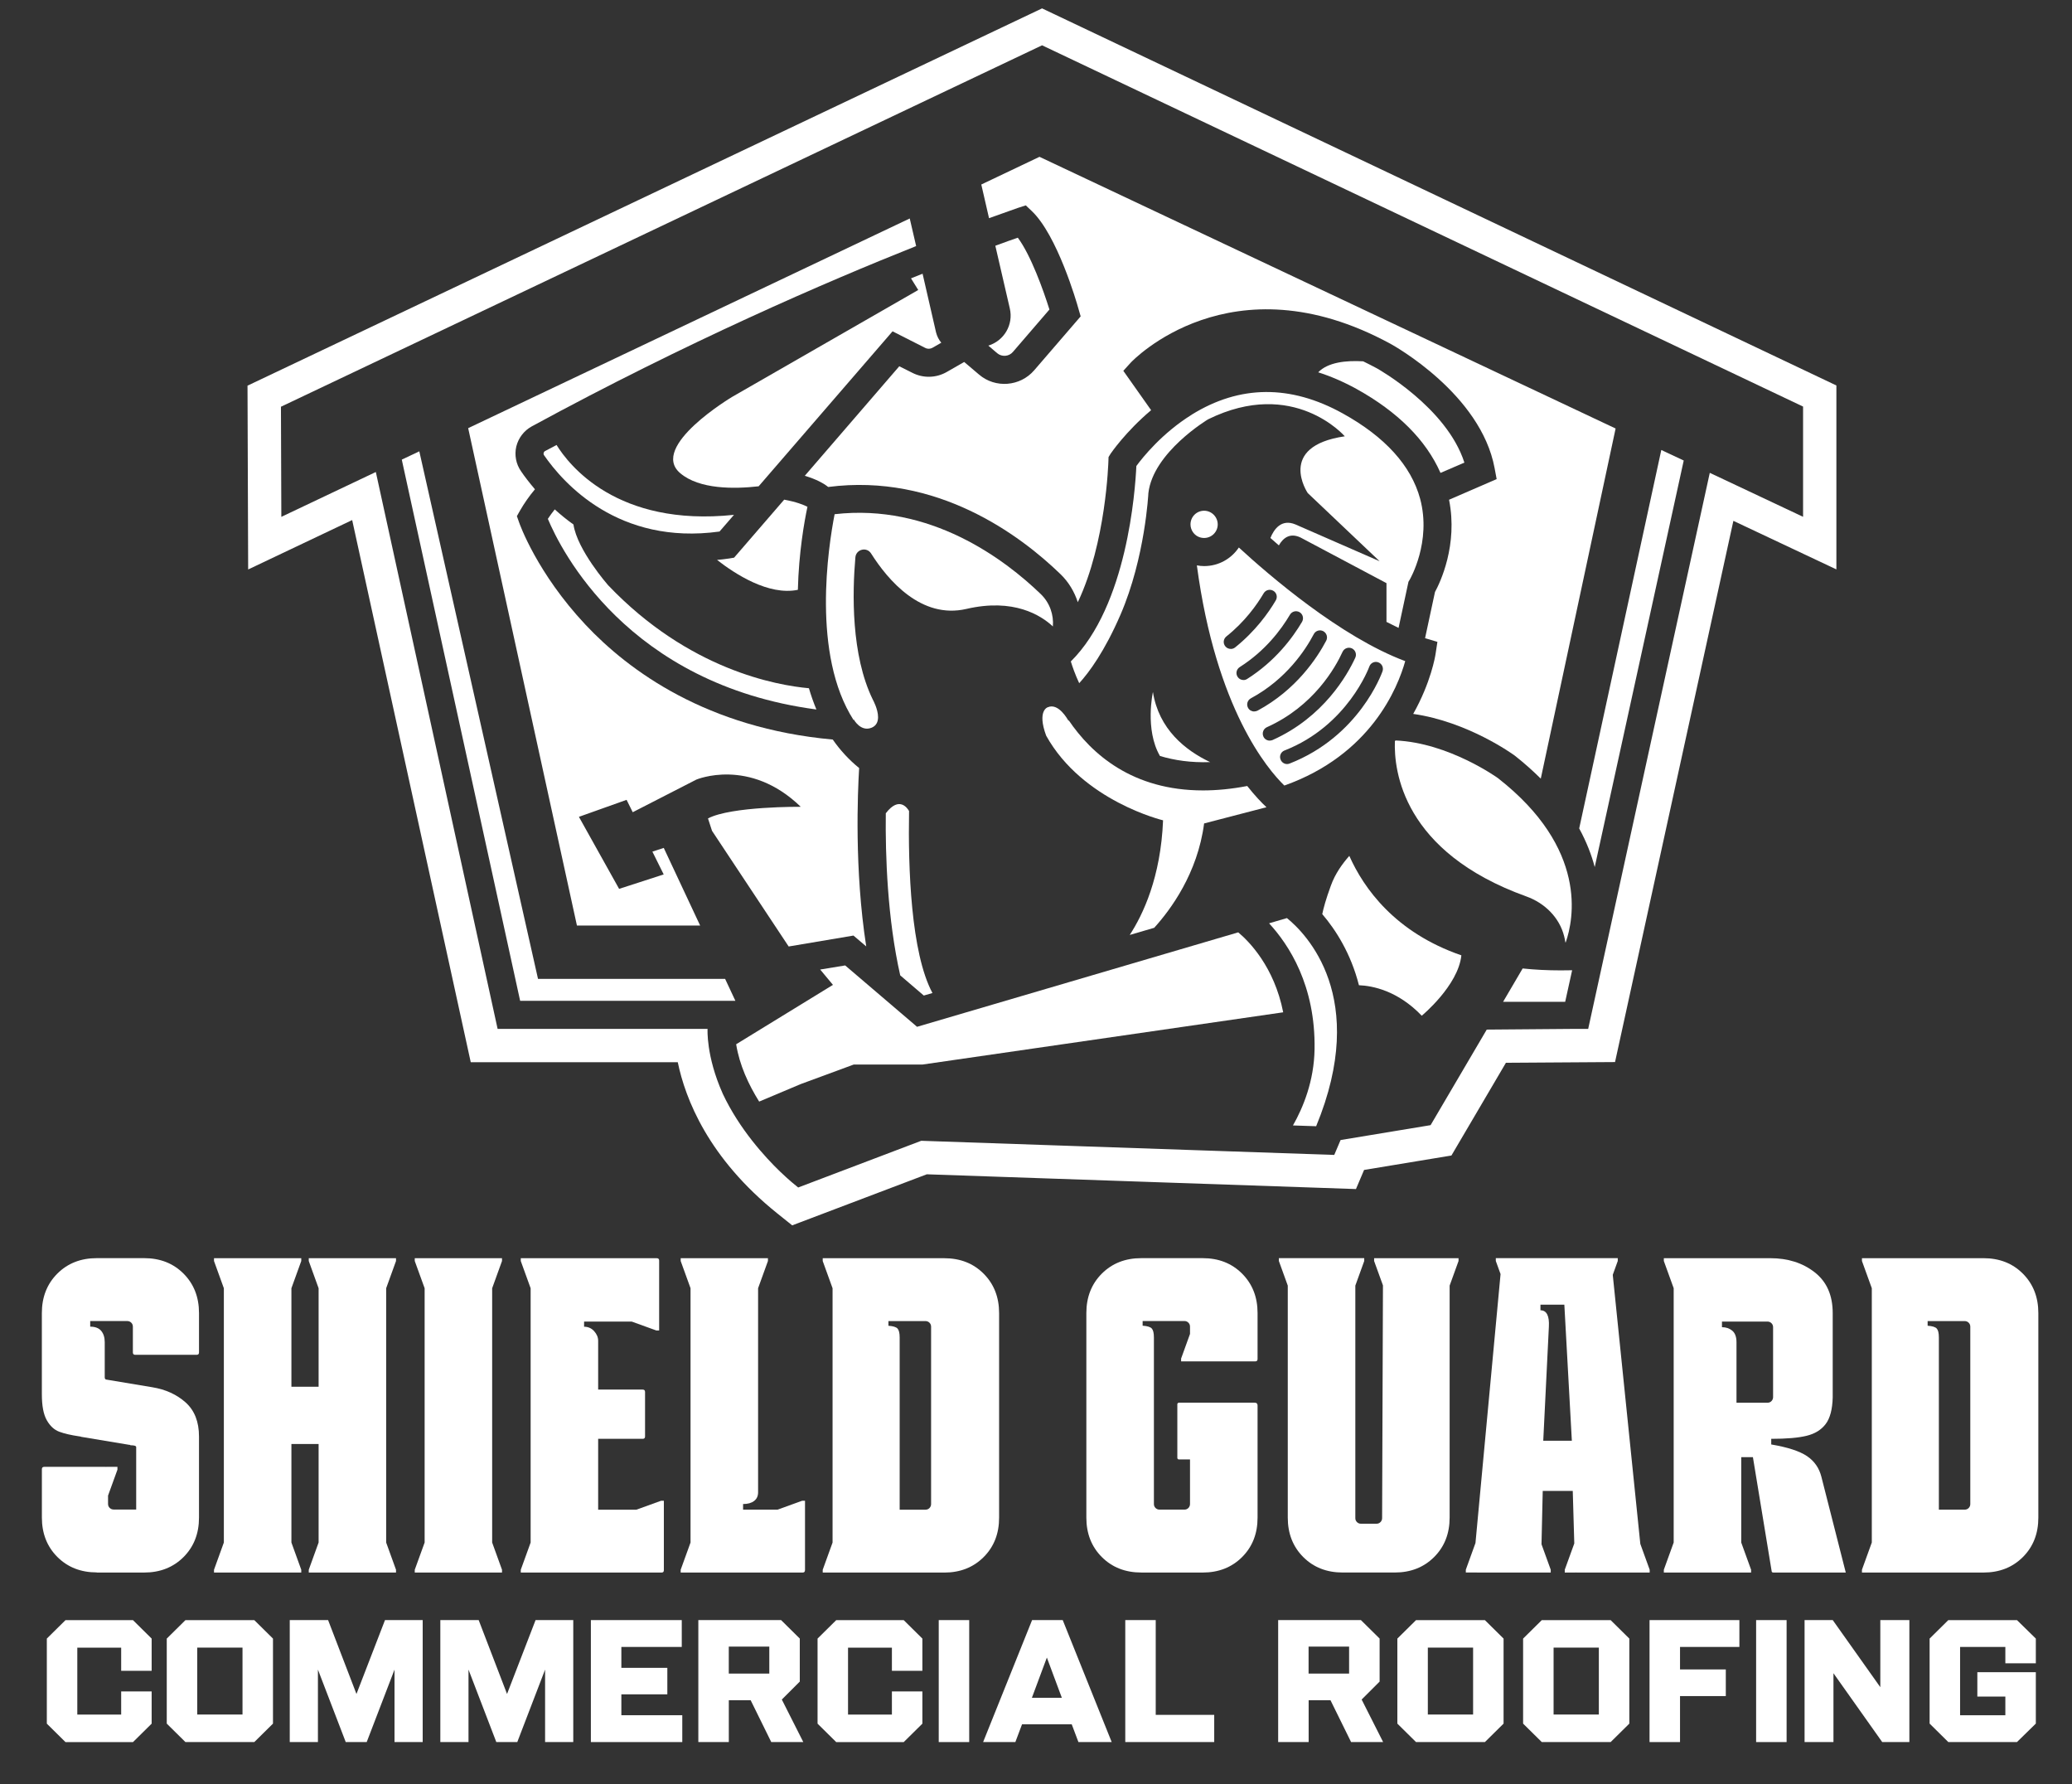 <?xml version="1.0" encoding="UTF-8"?><svg id="Layer_1" xmlns="http://www.w3.org/2000/svg" xmlns:xlink="http://www.w3.org/1999/xlink" viewBox="0 0 637.65 548.99"><rect x="0" y="0" width="637.65" height="548.99" fill="#333333" stroke="none"/><defs><style>.cls-1{fill:none;}.cls-2{fill:#0082ca;}.cls-3{clip-path:url(#clippath-1);}.cls-4{fill:#fff;}.cls-5{clip-path:url(#clippath);}</style><clipPath id="clippath"><rect class="cls-1" x="-4.64" y="628.03" width="1039.74" height="279.62"/></clipPath><clipPath id="clippath-1"><rect class="cls-1" width="637.65" height="548.99"/></clipPath></defs><g class="cls-5"><path class="cls-4" d="M187.78,159.65s-2.57.74-.39,6.67c8.54,15.35,27.41,19.84,27.41,19.84-.54,13.35-4.7,22.09-7.81,26.86l5.74-1.67c3.8-4.19,10.17-12.73,11.7-24.46l14.62-3.8c-1.08-1.01-2.65-2.62-4.51-4.98-3.72.71-7.19,1.04-10.37,1.04-16.51,0-26.12-8.48-31.53-16.51l.03.26c-.22-.42-2.39-4.34-4.88-3.26Z"/><path class="cls-4" d="M221.55,91.07c-7.01,4.36-11.56,10.08-13.01,12.04-.26,5.7-2.15,32.74-15.36,45.81.39,1.24,1.01,3.04,1.97,5.1,2.33-2.54,5.95-7.44,9.67-16.04,5.81-13.44,6.54-28.52,6.54-28.52,1.12-9.58,14-17.28,14-17.28,20.07-9.87,32.04,3.98,32.04,3.98-16.11,2.36-8.68,13.3-8.68,13.3l16.85,15.98-19.75-8.63c-3.3-1.36-5.04,1.15-5.86,3.18.63.56,1.29,1.13,1.98,1.74.95-1.64,2.53-3.05,5.08-1.84l20.15,10.7v9.08c.96.5,1.91.96,2.84,1.41l2.33-10.82.3-.5c.03-.08,5.16-8.8,2.43-18.97-2.11-7.75-8.22-14.49-18.14-19.98-12.26-6.79-24.17-6.68-35.39.28Z"/><path class="cls-4" d="M279.85,104.72l5.6-2.42c-4.15-12.96-20.37-22.01-20.54-22.11-1.09-.59-2.15-1.12-3.19-1.63-3.98-.23-8.25.2-10.54,2.57,2.88.91,5.86,2.19,8.94,3.88,9.77,5.41,16.34,12.03,19.73,19.7Z"/><path class="cls-4" d="M186.43-4.14L.17,84.28l.15,43.08,24.38-11.58,27.79,127.07h48.54c1.77,8.57,7.16,22.48,23.35,35.45l3.47,2.79,31.56-11.97,100.6,3.46,1.91-4.48,20.48-3.38,12.77-21.73,25.58-.17,27.75-126.85,24.15,11.38v-43.11L186.43-4.14ZM364.84,115.02l-21.87-10.31-28.51,130.32h-3.12l-20.66.17-13.16,22.4-21.1,3.49-1.49,3.49-96.82-3.32-28.85,10.94-1.47-1.21s-.06-.05-.11-.09c-.08-.06-.16-.12-.26-.23-.16-.12-.37-.31-.62-.54-.14-.11-.3-.25-.45-.4-.39-.36-.84-.78-1.35-1.26-3.5-3.38-9.52-9.92-13.42-18.23-.02-.02-.03-.05-.03-.08-3.92-8.79-3.53-15.13-3.53-15.13h-49.22L30.24,104.51l-22.15,10.51-.09-25.81L186.43,4.51l178.41,84.67v25.84Z"/><path class="cls-4" d="M212.43,156.08s-1.95,8.79,1.64,14.99c3.38,1.02,7.27,1.6,11.77,1.44-5.83-2.76-12.03-7.72-13.41-16.43Z"/><path class="cls-4" d="M224.43,119.98c1.77,0,3.19-1.43,3.19-3.18s-1.43-3.21-3.19-3.21-3.19,1.43-3.19,3.21c0,.7.23,1.35.62,1.88h.02v.02c.57.79,1.5,1.29,2.56,1.29Z"/><path class="cls-4" d="M133.53,160.17c-.67-1.61-1.26-3.29-1.75-4.98-7.47-.67-28.17-4.28-47.09-24.17,0,0-7.22-8.23-8.11-14.21-1.61-1.13-3.05-2.34-4.39-3.53-.59.74-1.12,1.46-1.61,2.22,3.01,7.18,18.59,38.77,62.95,44.68Z"/><path class="cls-4" d="M157.4,61.86l-43.59,25.03s-19.55,11.64-12.22,17.89c4.5,3.83,12.7,3.74,18.4,3.08l31.39-36.32,7.61,3.86c.57.31,1.27.28,1.81-.05l2-1.15c-.57-.67-.99-1.49-1.22-2.4l-3.16-13.77c-.9.34-1.8.71-2.71,1.09l1.69,2.73Z"/><path class="cls-4" d="M114.23,124.6l-1.18.2c-.96.15-1.88.23-2.81.33,4.17,3.26,12.08,8.43,18.94,7.01.22-8.7,1.52-16.04,2.25-19.45-.88-.47-2.56-1.13-5.46-1.67l-11.75,13.59Z"/><path class="cls-4" d="M106.28,210.8l-8.53-18.18-2.67.87,2.65,5.35-10.45,3.38-9.43-16.88,11.18-3.98,1.44,2.9,14.9-7.64s12.45-5.3,24.49,6.37c0,0-16.31-.14-21.75,2.73l.95,2.9,17.97,27.11,15.19-2.56,2.99,2.54c-2.81-18.01-2-36.15-1.66-41.81-2.4-1.95-4.46-4.2-6.18-6.68-29.45-2.67-47.76-16.04-57.99-26.94-11.33-12.08-15.41-23.55-15.56-24.03l-.5-1.4.74-1.32c.96-1.67,2.12-3.35,3.49-4.98-1.35-1.58-2.45-3.02-3.27-4.23-1.18-1.69-1.57-3.8-1.1-5.8.5-1.98,1.78-3.69,3.58-4.68,36.43-19.81,69.2-33.95,90.16-42.29l-1.5-6.46-103.52,49.14,25.5,116.57h28.88Z"/><path class="cls-4" d="M110.82,118.47l3.39-3.92c-27.48,2.9-38.75-11.77-41.59-16.37-.9.48-1.8.95-2.73,1.44-.2.12-.28.29-.29.43-.05.12-.05.33.09.53,4.5,6.51,17.42,21.16,41.13,17.89Z"/><path class="cls-4" d="M243.84,209.06l-4.19,1.22c4.62,4.99,10.91,14.54,10.66,29.53-.12,7.41-2.65,13.59-5.07,17.84l5.44.19c12.49-30.23-2.39-45.17-6.85-48.78Z"/><path class="cls-4" d="M299.1,220.88l-4.59,7.81h14.56l1.63-7.39c-.9.02-1.81.03-2.67.03-3.16,0-6.12-.16-8.93-.45Z"/><path class="cls-4" d="M232.43,212.41l-75.29,22.14-16.85-14.39-5.86.96,2.99,3.6-22.69,13.92c.78,4.88,2.9,9.46,5.39,13.44l9.75-4.11,12.4-4.57h16.11l84.59-12.25c-2.09-10.67-8.03-16.65-10.54-18.74Z"/><path class="cls-4" d="M308.83,213.33c.12.46.22.95.28,1.43h.09c1.86-5.33,5.29-21.97-15.92-38.51-.05-.03-11.5-8.28-24-8.8-.05.06-.11.12-.14.19-.25,6.88,1.83,25.95,30.8,36.37,4.29,1.53,7.77,4.91,8.88,9.33Z"/><path class="cls-4" d="M173.85,74.9l2.06,1.77c1.1.93,2.76.81,3.69-.28l8.57-9.95c-1.43-4.54-4.34-12.7-7.41-16.83-1.22.42-3.02,1.05-5.27,1.89l3.39,14.71c.88,3.81-1.36,7.56-5.04,8.7Z"/><polygon class="cls-4" points="68.27 223.31 40.44 99.67 36.33 101.61 36.66 103.1 64.08 228.46 114.54 228.46 112.14 223.31 68.27 223.31"/><path class="cls-4" d="M258.47,194.48c-1.61,1.84-3.32,4.14-4.36,7.07-1.15,3.15-1.69,5.16-1.98,6.59,3.13,3.66,6.7,9.18,8.6,16.66,3.18.12,9.08,1.26,14.73,7.15,0,0,8.56-7.05,9.29-14.15-15.52-5.35-22.86-15.67-26.27-23.31Z"/><path class="cls-4" d="M172.19,37.14l1.81,7.89c4.25-1.53,6.64-2.36,6.74-2.4l1.88-.6,1.43,1.35c5.92,5.63,10.46,21.19,10.94,22.96l.5,1.71-10.9,12.65c-3.3,3.81-9.1,4.26-12.93.99l-3.47-2.95-4.11,2.36c-2.5,1.43-5.52,1.49-8.06.19l-3.05-1.53-22.15,25.67c2.65.79,4.39,1.74,5.49,2.62,25.48-3.3,44.99,11.27,54.44,20.42,1.95,1.88,3.29,4.17,4.08,6.59,6.63-13.92,7.16-32.83,7.18-33.08l.03-.93.5-.81c.09-.12,3.46-5.1,9.49-10.18l-6.51-9.22,1.78-1.97c.25-.25,23.36-24.69,60.78-4.4.87.47,21.24,11.81,24.48,29.17l.48,2.57-11.16,4.84c2.12,10.62-2.09,19.41-3.3,21.62l-2.33,10.82c.06.03.09.05.16.05l2.74.82-.43,2.84c-.08.53-1.08,6.65-5.24,14.04,12.84,1.84,23.3,9.41,23.81,9.78,2.28,1.8,4.28,3.6,6.09,5.39l17.55-82.07L185.85,30.64l-13.66,6.5Z"/><path class="cls-4" d="M316,197.11l20.87-95.29-5.26-2.46-19.25,88.7c1.74,3.19,2.9,6.23,3.64,9.05Z"/><path class="cls-4" d="M137.81,114.41c-1.47,7.53-5.44,32.91,4.47,48.27v-.2s1.63,3.04,4.23,1.95c1.12-.46,1.49-1.43,1.49-2.46,0-1.91-1.22-4.09-1.22-4.09-5.13-10.49-4.81-25.13-4.09-33.36.17-1.91,2.67-2.53,3.69-.9,3.95,6.25,11.74,15.44,22.34,12.99,11.1-2.57,17.47,1.49,20.28,4.11.22-2.73-.71-5.52-2.81-7.55-8.51-8.22-25.95-21.35-48.37-18.76Z"/><path class="cls-4" d="M243.23,178c20.23-7.19,26.57-22.85,28.34-29.16-15.15-5.64-32.04-20.21-39-26.63-1.75,2.62-4.73,4.36-8.14,4.36-.57,0-1.15-.06-1.71-.17,4.5,33.65,16.65,47.85,20.51,51.6ZM230.68,145.97c-.48,0-.96-.2-1.29-.62-.57-.71-.45-1.74.26-2.31,4.34-3.46,7.15-7.41,8.74-10.12.47-.78,1.47-1.04,2.25-.57.79.45,1.05,1.46.59,2.25-1.74,2.95-4.81,7.24-9.53,11.02-.31.25-.67.36-1.02.36ZM232.27,152.52c-.5-.78-.26-1.78.51-2.28,5.98-3.8,9.7-8.77,11.77-12.28.46-.78,1.46-1.04,2.25-.59.79.46,1.04,1.47.59,2.26-2.25,3.81-6.31,9.22-12.85,13.38-.26.19-.57.26-.87.26-.56,0-1.09-.26-1.4-.76ZM236.16,160.64c-.59,0-1.15-.31-1.44-.85-.43-.81-.14-1.8.67-2.23,8.31-4.48,12.8-11.35,14.74-15.04.42-.81,1.41-1.12,2.22-.7.81.43,1.12,1.43.7,2.23-2.12,4.03-7.02,11.52-16.11,16.4-.25.12-.51.19-.78.19ZM239.81,167.47c-.62,0-1.22-.36-1.49-.96-.37-.84,0-1.81.82-2.19,10.96-4.91,16.06-13.98,17.73-17.66.37-.82,1.35-1.19,2.19-.82.82.39,1.18,1.36.81,2.19-1.84,4.01-7.39,13.92-19.38,19.3-.22.09-.45.14-.68.14ZM242.35,171.91c-.34-.84.08-1.8.93-2.12,14.82-5.8,19.83-19.52,19.87-19.66.29-.87,1.24-1.32,2.09-1.01.85.29,1.3,1.24,1.01,2.09-.22.62-5.5,15.27-21.78,21.62-.2.08-.4.12-.6.12-.65,0-1.27-.4-1.52-1.05Z"/><path class="cls-4" d="M149.8,184.48c-.12,10,.39,24.79,3.38,38.01l5.52,4.73,2.03-.59c-5.07-9.44-5.72-29.34-5.49-42.66-.31-.54-2.25-3.66-5.44.51Z"/><polygon class="cls-2" points="8 89.21 8.09 115.02 185.85 30.64 364.84 115.02 364.84 89.18 186.43 4.51 8 89.21"/></g><g class="cls-3"><path class="cls-4" d="M29.77,483.83h14.58c4.91,0,8.95-1.59,12.13-4.76,3.17-3.18,4.76-7.22,4.76-12.13v-24.97c0-4.52-1.37-8.01-4.11-10.47-2.74-2.45-6.18-4.02-10.32-4.69l-13.86-2.31c-.48,0-.72-.24-.72-.72v-10.83c0-1.44-.36-2.6-1.08-3.47-.72-.87-1.86-1.3-3.39-1.3v-1.73h11.4c.48,0,.89.17,1.23.5.34.34.5.75.5,1.23v7.94c0,.48.24.72.72.72h18.91c.48,0,.72-.24.72-.72v-12.13c0-4.91-1.59-8.95-4.76-12.13-3.18-3.18-7.22-4.76-12.13-4.76h-14.58c-4.91,0-8.95,1.59-12.13,4.76-3.17,3.18-4.76,7.22-4.76,12.13v24.97c0,3.56.5,6.23,1.52,8.01,1.01,1.78,2.29,2.96,3.83,3.53,1.54.58,3.61,1.06,6.21,1.44.19,0,.38.05.58.14l14.72,2.45h.22s.12.05.22.14c.58,0,1.01.05,1.3.14.29.1.43.24.43.43v19.2h-6.93c-.48,0-.89-.17-1.23-.5-.34-.34-.5-.74-.5-1.23v-2.56l2.89-7.97v-.87h-3.46v.05c-.06,0-.08-.05-.15-.05H13.61c-.48,0-.72.24-.72.72v14.87c0,4.91,1.59,8.95,4.76,12.13,3.18,3.17,7.22,4.76,12.13,4.76Z"/><polygon class="cls-4" points="89.25 483.83 92.71 483.83 92.71 482.97 89.68 474.59 89.68 444.28 98.05 444.28 98.05 474.59 95.02 482.97 95.02 483.83 98.48 483.83 118.41 483.83 121.87 483.83 121.87 482.97 118.84 474.59 118.84 396.36 121.87 387.98 121.87 387.12 118.41 387.12 98.48 387.12 95.02 387.12 95.02 387.98 98.05 396.36 98.05 426.67 89.68 426.67 89.68 396.36 92.71 387.98 92.71 387.12 89.25 387.12 69.33 387.12 65.86 387.12 65.86 387.98 68.89 396.36 68.89 474.59 65.86 482.97 65.86 483.83 69.33 483.83 89.25 483.83"/><polygon class="cls-4" points="151.03 483.83 154.49 483.83 154.49 482.97 151.46 474.59 151.46 396.36 154.49 387.98 154.49 387.12 151.03 387.12 131.11 387.12 127.64 387.12 127.64 387.98 130.68 396.36 130.68 474.59 127.64 482.97 127.64 483.83 131.11 483.83 151.03 483.83"/><path class="cls-4" d="M195.85,464.49h-11.77v-21.8h13.71c.48,0,.72-.24.72-.72v-13.71c0-.48-.24-.72-.72-.72h-13.71v-15.01c0-1.06-.41-2.04-1.23-2.96-.82-.91-1.85-1.37-3.1-1.37v-1.59h14.65l7.58,2.74h.87v-21.51c0-.48-.24-.72-.72-.72h-41.86v.87l3.03,8.37v78.24l-3.03,8.37v.87h43.31c.48,0,.72-.24.72-.72v-21.37h-.87l-7.58,2.74Z"/><path class="cls-4" d="M247.74,483.11v-21.37h-.87l-7.58,2.74h-10.61v-1.73c1.44,0,2.57-.31,3.39-.94.82-.62,1.23-1.51,1.23-2.67v-62.79l3.03-8.37v-.87h-26.85v.87l3.03,8.37v78.24l-3.03,8.37v.87h37.53c.48,0,.72-.24.72-.72Z"/><path class="cls-4" d="M290.58,387.12h-37.39v.87l3.03,8.37v78.24l-3.03,8.37v.87h37.39c4.91,0,8.95-1.59,12.13-4.76,3.18-3.18,4.76-7.22,4.76-12.13v-62.94c0-4.91-1.59-8.95-4.76-12.13-3.17-3.18-7.22-4.76-12.13-4.76ZM286.54,462.76c0,.48-.17.89-.5,1.23-.34.34-.75.5-1.23.5h-7.94v-52.98c0-1.35-.22-2.26-.65-2.74-.43-.48-1.37-.77-2.81-.87v-1.44h11.4c.48,0,.89.17,1.23.5.34.34.5.75.5,1.23v54.56Z"/><path class="cls-4" d="M351.21,483.83h18.91c4.91,0,8.95-1.59,12.13-4.76,3.18-3.18,4.76-7.22,4.76-12.13v-34.5c0-.58-.29-.87-.87-.87h-23.38c-.1,0-.19.05-.29.14-.1.1-.15.19-.15.29v16.6c0,.1.05.19.15.29.09.1.19.14.29.14h3.46v13.71c0,.48-.17.89-.5,1.23-.34.34-.75.5-1.23.5h-7.65c-.48,0-.89-.17-1.23-.5-.34-.34-.5-.74-.5-1.23v-51.25c0-1.35-.22-2.26-.65-2.74-.43-.48-1.37-.77-2.82-.87v-1.44h12.85c.48,0,.89.17,1.23.5.34.34.5.75.5,1.23v2.24l-2.74,7.58v.87h22.81c.48,0,.72-.24.72-.72v-14.15c0-4.91-1.59-8.95-4.76-12.13-3.18-3.18-7.22-4.76-12.13-4.76h-18.91c-4.91,0-8.95,1.59-12.13,4.76-3.17,3.18-4.76,7.22-4.76,12.13v62.94c0,4.91,1.59,8.95,4.76,12.13,3.18,3.17,7.22,4.76,12.13,4.76Z"/><path class="cls-4" d="M446.12,466.94v-71.39l2.74-7.57v-.87h-25.98v.87l2.72,7.5-.26,71.6c0,.48-.17.89-.51,1.23s-.74.5-1.23.5h-4.77c-.48,0-.89-.17-1.23-.5-.34-.34-.5-.74-.5-1.23v-71.53l2.74-7.58v-.87h-26.27v.87l2.74,7.58v71.38c0,4.91,1.59,8.95,4.76,12.13,3.17,3.17,7.22,4.76,12.13,4.76h16.02c4.91,0,8.95-1.59,12.13-4.76,3.18-3.18,4.77-7.22,4.77-12.13Z"/><path class="cls-4" d="M454.57,483.83h22.66v-.87l-2.84-7.84.38-16.41h9.24l.47,16.17-2.93,8.08v.87h3.47v-.07s.1.07.14.07h22.52v-.87l-2.88-7.95-8.48-82.78,1.54-4.26v-.87h-37.53v.87l1.46,4.03-7.72,82.74-2.97,8.21v.87h3.46ZM474.06,401.41h7.36l2.31,41.86h-8.8l1.73-35.08c.09-1.64-.07-2.89-.5-3.75-.43-.87-1.13-1.3-2.09-1.3v-1.73Z"/><path class="cls-4" d="M539.45,448.32l5.77,35.08c0,.29.19.43.58.43h22.23l-7.5-29.45c-.68-2.69-2.14-4.81-4.4-6.35-2.26-1.54-5.94-2.74-11.04-3.61v-1.73c4.71,0,8.35-.31,10.9-.94,2.55-.62,4.5-1.83,5.85-3.61,1.35-1.78,2.07-4.5,2.17-8.16v-25.98c0-5.49-1.85-9.67-5.56-12.56-3.71-2.89-8.25-4.33-13.64-4.33h-32.77v.87l3.03,8.37v78.24l-3.03,8.37v.87h26.85v-.87l-3.03-8.37v-26.27h3.61ZM534.4,431.58v-18.62c0-1.63-.43-2.81-1.3-3.54-.87-.72-1.92-1.08-3.17-1.08v-1.73h14c.48,0,.89.17,1.23.5.34.34.5.75.5,1.23v21.51c0,.48-.17.89-.5,1.23s-.74.5-1.23.5h-9.53Z"/><path class="cls-4" d="M610.4,483.83c4.91,0,8.95-1.59,12.13-4.76,3.18-3.18,4.76-7.22,4.76-12.13v-62.94c0-4.91-1.59-8.95-4.76-12.13-3.17-3.18-7.22-4.76-12.13-4.76h-37.39v.87l3.03,8.37v78.24l-3.03,8.37v.87h37.39ZM593.22,406.46h11.4c.48,0,.89.17,1.23.5.34.34.5.75.5,1.23v54.56c0,.48-.17.89-.5,1.23-.34.34-.75.5-1.23.5h-7.94v-52.98c0-1.35-.22-2.26-.65-2.74-.43-.48-1.37-.77-2.81-.87v-1.44Z"/><path class="cls-4" d="M14.41,530.31v-26.16l5.75-5.68h20.76l5.75,5.68v9.92h-9.38v-7.13h-13.5v20.59h13.5v-7.13h9.38v9.92l-5.75,5.68h-20.76l-5.75-5.68Z"/><path class="cls-4" d="M51.32,530.31v-26.16l5.75-5.68h21.19l5.75,5.68v26.16l-5.75,5.68h-21.19l-5.75-5.68ZM74.63,527.52v-20.59h-13.93v20.59h13.93Z"/><path class="cls-4" d="M89.15,498.46h11.82l8.73,22.73,8.78-22.73h11.6v37.53h-8.67v-22.3l-8.56,22.3h-6.45l-8.56-22.3v22.3h-8.67v-37.53Z"/><path class="cls-4" d="M135.49,498.46h11.82l8.73,22.73,8.78-22.73h11.6v37.53h-8.67v-22.3l-8.56,22.3h-6.45l-8.56-22.3v22.3h-8.67v-37.53Z"/><path class="cls-4" d="M181.84,498.46h27.97v8.26h-18.59v6.43h14.15v8.15h-14.15v6.43h18.75v8.26h-28.13v-37.53Z"/><path class="cls-4" d="M214.9,498.46h25.48l5.75,5.68v13.24l-5.53,5.52,6.61,13.08h-9.86l-6.34-12.87h-6.72v12.87h-9.38v-37.53ZM236.75,514.92v-8.31h-12.47v8.31h12.47Z"/><path class="cls-4" d="M251.6,530.31v-26.16l5.75-5.68h20.76l5.75,5.68v9.92h-9.38v-7.13h-13.5v20.59h13.5v-7.13h9.38v9.92l-5.75,5.68h-20.76l-5.75-5.68Z"/><path class="cls-4" d="M288.89,498.46h9.38v37.53h-9.38v-37.53Z"/><path class="cls-4" d="M317.62,498.46h9.43l15.07,37.53h-10.24l-2.06-5.47h-15.29l-2.06,5.47h-9.92l15.07-37.53ZM326.78,522.37l-4.61-12.38-4.61,12.38h9.21Z"/><path class="cls-4" d="M346.29,498.46h9.38v29.16h18v8.36h-27.37v-37.53Z"/><path class="cls-4" d="M393.34,498.46h25.48l5.75,5.68v13.24l-5.53,5.52,6.61,13.08h-9.86l-6.34-12.87h-6.72v12.87h-9.38v-37.53ZM415.18,514.92v-8.31h-12.47v8.31h12.47Z"/><path class="cls-4" d="M430.03,530.31v-26.16l5.75-5.68h21.19l5.75,5.68v26.16l-5.75,5.68h-21.19l-5.75-5.68ZM453.34,527.52v-20.59h-13.93v20.59h13.93Z"/><path class="cls-4" d="M468.73,530.31v-26.16l5.75-5.68h21.19l5.75,5.68v26.16l-5.75,5.68h-21.19l-5.75-5.68ZM492.04,527.52v-20.59h-13.93v20.59h13.93Z"/><path class="cls-4" d="M507.65,498.46h27.64v8.26h-18.27v6.92h14.09v8.2h-14.09v14.15h-9.38v-37.53Z"/><path class="cls-4" d="M540.44,498.46h9.38v37.53h-9.38v-37.53Z"/><path class="cls-4" d="M555.35,498.46h8.67l14.64,20.64v-20.64h8.94v37.53h-8.35l-15.01-21.18v21.18h-8.89v-37.53Z"/><path class="cls-4" d="M593.83,530.31v-26.16l5.75-5.68h21.14l5.8,5.68v7.61h-9.38v-5.04h-13.93v21.01h13.93v-5.74h-8.62v-7.5h18v15.81l-5.8,5.68h-21.14l-5.75-5.68Z"/><path class="cls-4" d="M322.46,217.59s-3.38.98-.51,8.75c11.21,20.15,35.98,26.05,35.98,26.05-.71,17.52-6.17,29-10.26,35.27l7.53-2.2c4.99-5.49,13.35-16.71,15.36-32.11l19.19-4.99c-1.42-1.32-3.48-3.44-5.92-6.53-4.88.94-9.44,1.36-13.61,1.36-21.67,0-34.29-11.13-41.39-21.67l.04.35c-.29-.55-3.13-5.7-6.41-4.27Z"/><path class="cls-4" d="M366.78,127.57c-9.2,5.72-15.18,13.23-17.07,15.81-.35,7.49-2.83,42.98-20.17,60.13.51,1.63,1.32,3.99,2.58,6.69,3.05-3.34,7.81-9.77,12.7-21.06,7.63-17.64,8.59-37.44,8.59-37.44,1.46-12.58,18.38-22.69,18.38-22.69,26.35-12.96,42.06,5.23,42.06,5.23-21.14,3.09-11.4,17.46-11.4,17.46l22.12,20.98-25.92-11.33c-4.33-1.79-6.61,1.51-7.69,4.17.83.73,1.69,1.49,2.6,2.28,1.24-2.16,3.32-4.01,6.67-2.42l26.45,14.04v11.92c1.26.65,2.5,1.26,3.72,1.85l3.05-14.2.39-.65c.04-.1,6.78-11.56,3.19-24.91-2.77-10.17-10.79-19.03-23.81-26.23-16.1-8.91-31.72-8.77-46.46.37Z"/><path class="cls-4" d="M443.31,145.5l7.35-3.17c-5.45-17.01-26.74-28.9-26.96-29.02-1.42-.77-2.83-1.47-4.19-2.14-5.23-.31-10.83.26-13.84,3.38,3.78,1.2,7.69,2.87,11.74,5.09,12.82,7.1,21.45,15.79,25.9,25.86Z"/><path class="cls-4" d="M320.69,2.58L76.17,118.66l.2,56.55,32.01-15.2,36.49,166.8h63.71c2.32,11.25,9.4,29.51,30.65,46.54l4.56,3.66,41.43-15.71,132.07,4.54,2.5-5.88,26.88-4.44,16.77-28.53,33.58-.22,36.42-166.52,31.7,14.94v-56.59L320.69,2.58ZM554.89,159.01l-28.71-13.53-37.42,171.08h-4.09l-27.13.22-17.28,29.4-27.7,4.58-1.95,4.58-127.1-4.35-37.87,14.37-1.93-1.59s-.08-.06-.14-.12c-.1-.08-.2-.16-.35-.31-.2-.16-.49-.41-.81-.71-.18-.14-.39-.33-.59-.53-.51-.47-1.1-1.02-1.77-1.65-4.6-4.44-12.49-13.02-17.62-23.93-.02-.02-.04-.06-.04-.1-5.15-11.54-4.64-19.86-4.64-19.86h-64.61l-37.48-171.34-29.08,13.8-.12-33.88L320.69,13.94l234.2,111.15v33.92Z"/><path class="cls-4" d="M354.81,212.91s-2.56,11.54,2.16,19.68c4.44,1.34,9.54,2.1,15.44,1.89-7.65-3.62-15.79-10.13-17.6-21.57Z"/><path class="cls-4" d="M370.56,165.52c2.32,0,4.19-1.87,4.19-4.17s-1.87-4.21-4.19-4.21-4.19,1.87-4.19,4.21c0,.92.31,1.77.81,2.46h.02v.02c.75,1.04,1.97,1.69,3.36,1.69Z"/><path class="cls-4" d="M251.24,218.28c-.88-2.12-1.65-4.31-2.3-6.53-9.81-.88-36.97-5.62-61.82-31.72,0,0-9.48-10.81-10.64-18.66-2.12-1.49-4.01-3.07-5.76-4.64-.77.98-1.47,1.91-2.12,2.91,3.95,9.42,24.4,50.89,82.64,58.65Z"/><path class="cls-4" d="M282.57,89.23l-57.22,32.86s-25.66,15.28-16.03,23.48c5.9,5.03,16.67,4.9,24.15,4.05l41.21-47.68,9.99,5.07c.75.41,1.67.37,2.38-.06l2.63-1.51c-.75-.88-1.3-1.95-1.61-3.15l-4.15-18.07c-1.18.45-2.36.94-3.56,1.42l2.22,3.58Z"/><path class="cls-4" d="M225.9,171.58l-1.55.26c-1.26.2-2.46.31-3.68.43,5.47,4.27,15.85,11.07,24.87,9.2.28-11.42,1.99-21.06,2.95-25.54-1.16-.61-3.36-1.49-7.16-2.2l-15.42,17.85Z"/><path class="cls-4" d="M215.46,284.75l-11.19-23.87-3.5,1.14,3.48,7.02-13.72,4.44-12.37-22.16,14.67-5.23,1.89,3.81,19.56-10.03s16.34-6.96,32.15,8.36c0,0-21.41-.18-28.55,3.58l1.24,3.81,23.59,35.59,19.94-3.36,3.93,3.34c-3.68-23.65-2.63-47.45-2.18-54.88-3.15-2.56-5.86-5.51-8.12-8.77-38.66-3.5-62.7-21.06-76.13-35.37-14.87-15.85-20.23-30.91-20.43-31.54l-.65-1.83.98-1.73c1.26-2.2,2.79-4.4,4.58-6.53-1.77-2.08-3.22-3.97-4.29-5.56-1.55-2.22-2.06-4.99-1.45-7.61.65-2.6,2.34-4.84,4.7-6.15,47.82-26.01,90.84-44.56,118.35-55.51l-1.97-8.49-135.89,64.51,33.47,153.03h37.91Z"/><path class="cls-4" d="M221.42,163.55l4.46-5.15c-36.08,3.81-50.87-15.45-54.6-21.49-1.18.63-2.36,1.24-3.58,1.89-.26.16-.37.39-.39.57-.06.16-.06.43.12.69,5.9,8.55,22.87,27.78,53.99,23.48Z"/><path class="cls-4" d="M396.04,282.47l-5.49,1.61c6.06,6.55,14.33,19.09,14,38.77-.16,9.73-3.48,17.85-6.65,23.42l7.14.24c16.4-39.68-3.13-59.3-8.99-64.04Z"/><path class="cls-4" d="M468.59,297.97l-6.02,10.26h19.11l2.14-9.71c-1.18.02-2.38.04-3.5.04-4.15,0-8.04-.2-11.72-.59Z"/><path class="cls-4" d="M381.06,286.86l-98.84,29.06-22.12-18.88-7.69,1.26,3.93,4.72-29.79,18.27c1.02,6.41,3.81,12.41,7.08,17.64l12.8-5.39,16.28-6h21.14l111.05-16.08c-2.75-14-10.54-21.86-13.84-24.6Z"/><path class="cls-4" d="M481.36,288.06c.16.61.29,1.24.37,1.87h.12c2.44-7,6.94-28.83-20.9-50.55-.06-.04-15.1-10.87-31.5-11.56-.06.08-.14.16-.18.24-.33,9.04,2.4,34.06,40.43,47.74,5.64,2.01,10.2,6.45,11.66,12.25Z"/><path class="cls-4" d="M304.16,106.34l2.71,2.32c1.44,1.22,3.62,1.06,4.84-.37l11.25-13.06c-1.87-5.96-5.7-16.67-9.73-22.1-1.61.55-3.97,1.38-6.92,2.48l4.46,19.31c1.16,5.01-1.79,9.93-6.61,11.42Z"/><polygon class="cls-4" points="165.57 301.17 129.04 138.86 123.65 141.41 124.07 143.36 160.07 307.92 226.31 307.92 223.15 301.17 165.57 301.17"/><path class="cls-4" d="M415.25,263.32c-2.12,2.42-4.35,5.43-5.72,9.28-1.51,4.13-2.22,6.78-2.61,8.65,4.11,4.8,8.79,12.05,11.29,21.88,4.17.16,11.92,1.65,19.33,9.38,0,0,11.23-9.26,12.19-18.58-20.37-7.02-30.02-20.57-34.49-30.61Z"/><path class="cls-4" d="M301.99,56.77l2.38,10.36c5.58-2.01,8.71-3.09,8.85-3.15l2.46-.79,1.87,1.77c7.77,7.39,13.74,27.82,14.37,30.14l.65,2.24-14.31,16.6c-4.33,5.01-11.95,5.6-16.97,1.3l-4.56-3.87-5.39,3.09c-3.28,1.87-7.24,1.95-10.58.24l-4.01-2.01-29.08,33.7c3.48,1.04,5.76,2.28,7.2,3.44,33.45-4.33,59.05,14.79,71.47,26.8,2.56,2.46,4.31,5.47,5.35,8.65,8.71-18.27,9.4-43.1,9.42-43.43l.04-1.22.65-1.06c.12-.16,4.54-6.69,12.45-13.37l-8.55-12.11,2.34-2.58c.33-.33,30.67-32.42,79.79-5.78,1.14.61,27.88,15.51,32.13,38.3l.63,3.38-14.65,6.35c2.79,13.94-2.75,25.48-4.33,28.39l-3.05,14.2c.08.04.12.06.2.06l3.6,1.08-.57,3.72c-.1.69-1.42,8.73-6.88,18.44,16.85,2.42,30.58,12.35,31.26,12.84,2.99,2.36,5.62,4.72,8,7.08l23.03-107.73-177.3-83.59-17.93,8.53Z"/><path class="cls-4" d="M490.77,266.78l27.39-125.09-6.9-3.24-25.27,116.44c2.28,4.19,3.81,8.18,4.78,11.88Z"/><path class="cls-4" d="M256.85,158.21c-1.93,9.89-7.14,43.2,5.86,63.37v-.26s2.14,3.99,5.56,2.56c1.46-.61,1.95-1.87,1.95-3.24,0-2.5-1.61-5.37-1.61-5.37-6.74-13.78-6.31-32.99-5.37-43.79.22-2.5,3.5-3.32,4.84-1.18,5.19,8.2,15.41,20.27,29.32,17.05,14.57-3.38,22.93,1.95,26.62,5.39.29-3.58-.94-7.24-3.68-9.91-11.17-10.79-34.06-28.02-63.49-24.62Z"/><path class="cls-4" d="M395.25,241.69c26.56-9.44,34.88-29.99,37.2-38.28-19.88-7.41-42.06-26.54-51.2-34.96-2.3,3.44-6.21,5.72-10.68,5.72-.75,0-1.51-.08-2.24-.22,5.9,44.18,21.85,62.82,26.92,67.74ZM378.76,199.65c-.63,0-1.26-.26-1.69-.81-.75-.94-.59-2.28.35-3.03,5.7-4.54,9.38-9.73,11.48-13.29.61-1.02,1.93-1.36,2.95-.75,1.04.59,1.38,1.91.77,2.95-2.28,3.87-6.31,9.5-12.51,14.47-.41.33-.88.47-1.34.47ZM380.86,208.23c-.65-1.02-.35-2.34.67-2.99,7.86-4.99,12.74-11.52,15.45-16.12.61-1.02,1.91-1.36,2.95-.77,1.04.61,1.36,1.93.77,2.97-2.95,5.01-8.28,12.11-16.87,17.56-.35.24-.75.35-1.14.35-.73,0-1.42-.35-1.83-1ZM385.97,218.9c-.77,0-1.51-.41-1.89-1.12-.57-1.06-.18-2.36.88-2.93,10.91-5.88,16.81-14.9,19.35-19.74.55-1.06,1.85-1.47,2.91-.92,1.06.57,1.47,1.87.92,2.93-2.79,5.29-9.22,15.12-21.14,21.53-.33.16-.67.24-1.02.24ZM390.75,227.87c-.81,0-1.61-.47-1.95-1.26-.49-1.1,0-2.38,1.08-2.87,14.39-6.45,21.08-18.35,23.28-23.18.49-1.08,1.77-1.57,2.87-1.08,1.08.51,1.55,1.79,1.06,2.87-2.42,5.27-9.71,18.27-25.44,25.33-.29.12-.59.18-.9.18ZM394.09,233.69c-.45-1.1.1-2.36,1.22-2.79,19.45-7.61,26.03-25.62,26.09-25.8.39-1.14,1.63-1.73,2.75-1.32,1.12.39,1.71,1.63,1.32,2.75-.29.81-7.22,20.04-28.59,28.39-.26.1-.53.16-.79.16-.85,0-1.67-.53-1.99-1.38Z"/><path class="cls-4" d="M272.6,250.19c-.16,13.13.51,32.54,4.44,49.9l7.25,6.21,2.67-.77c-6.65-12.39-7.51-38.52-7.2-56-.41-.71-2.95-4.8-7.14.67Z"/></g></svg>